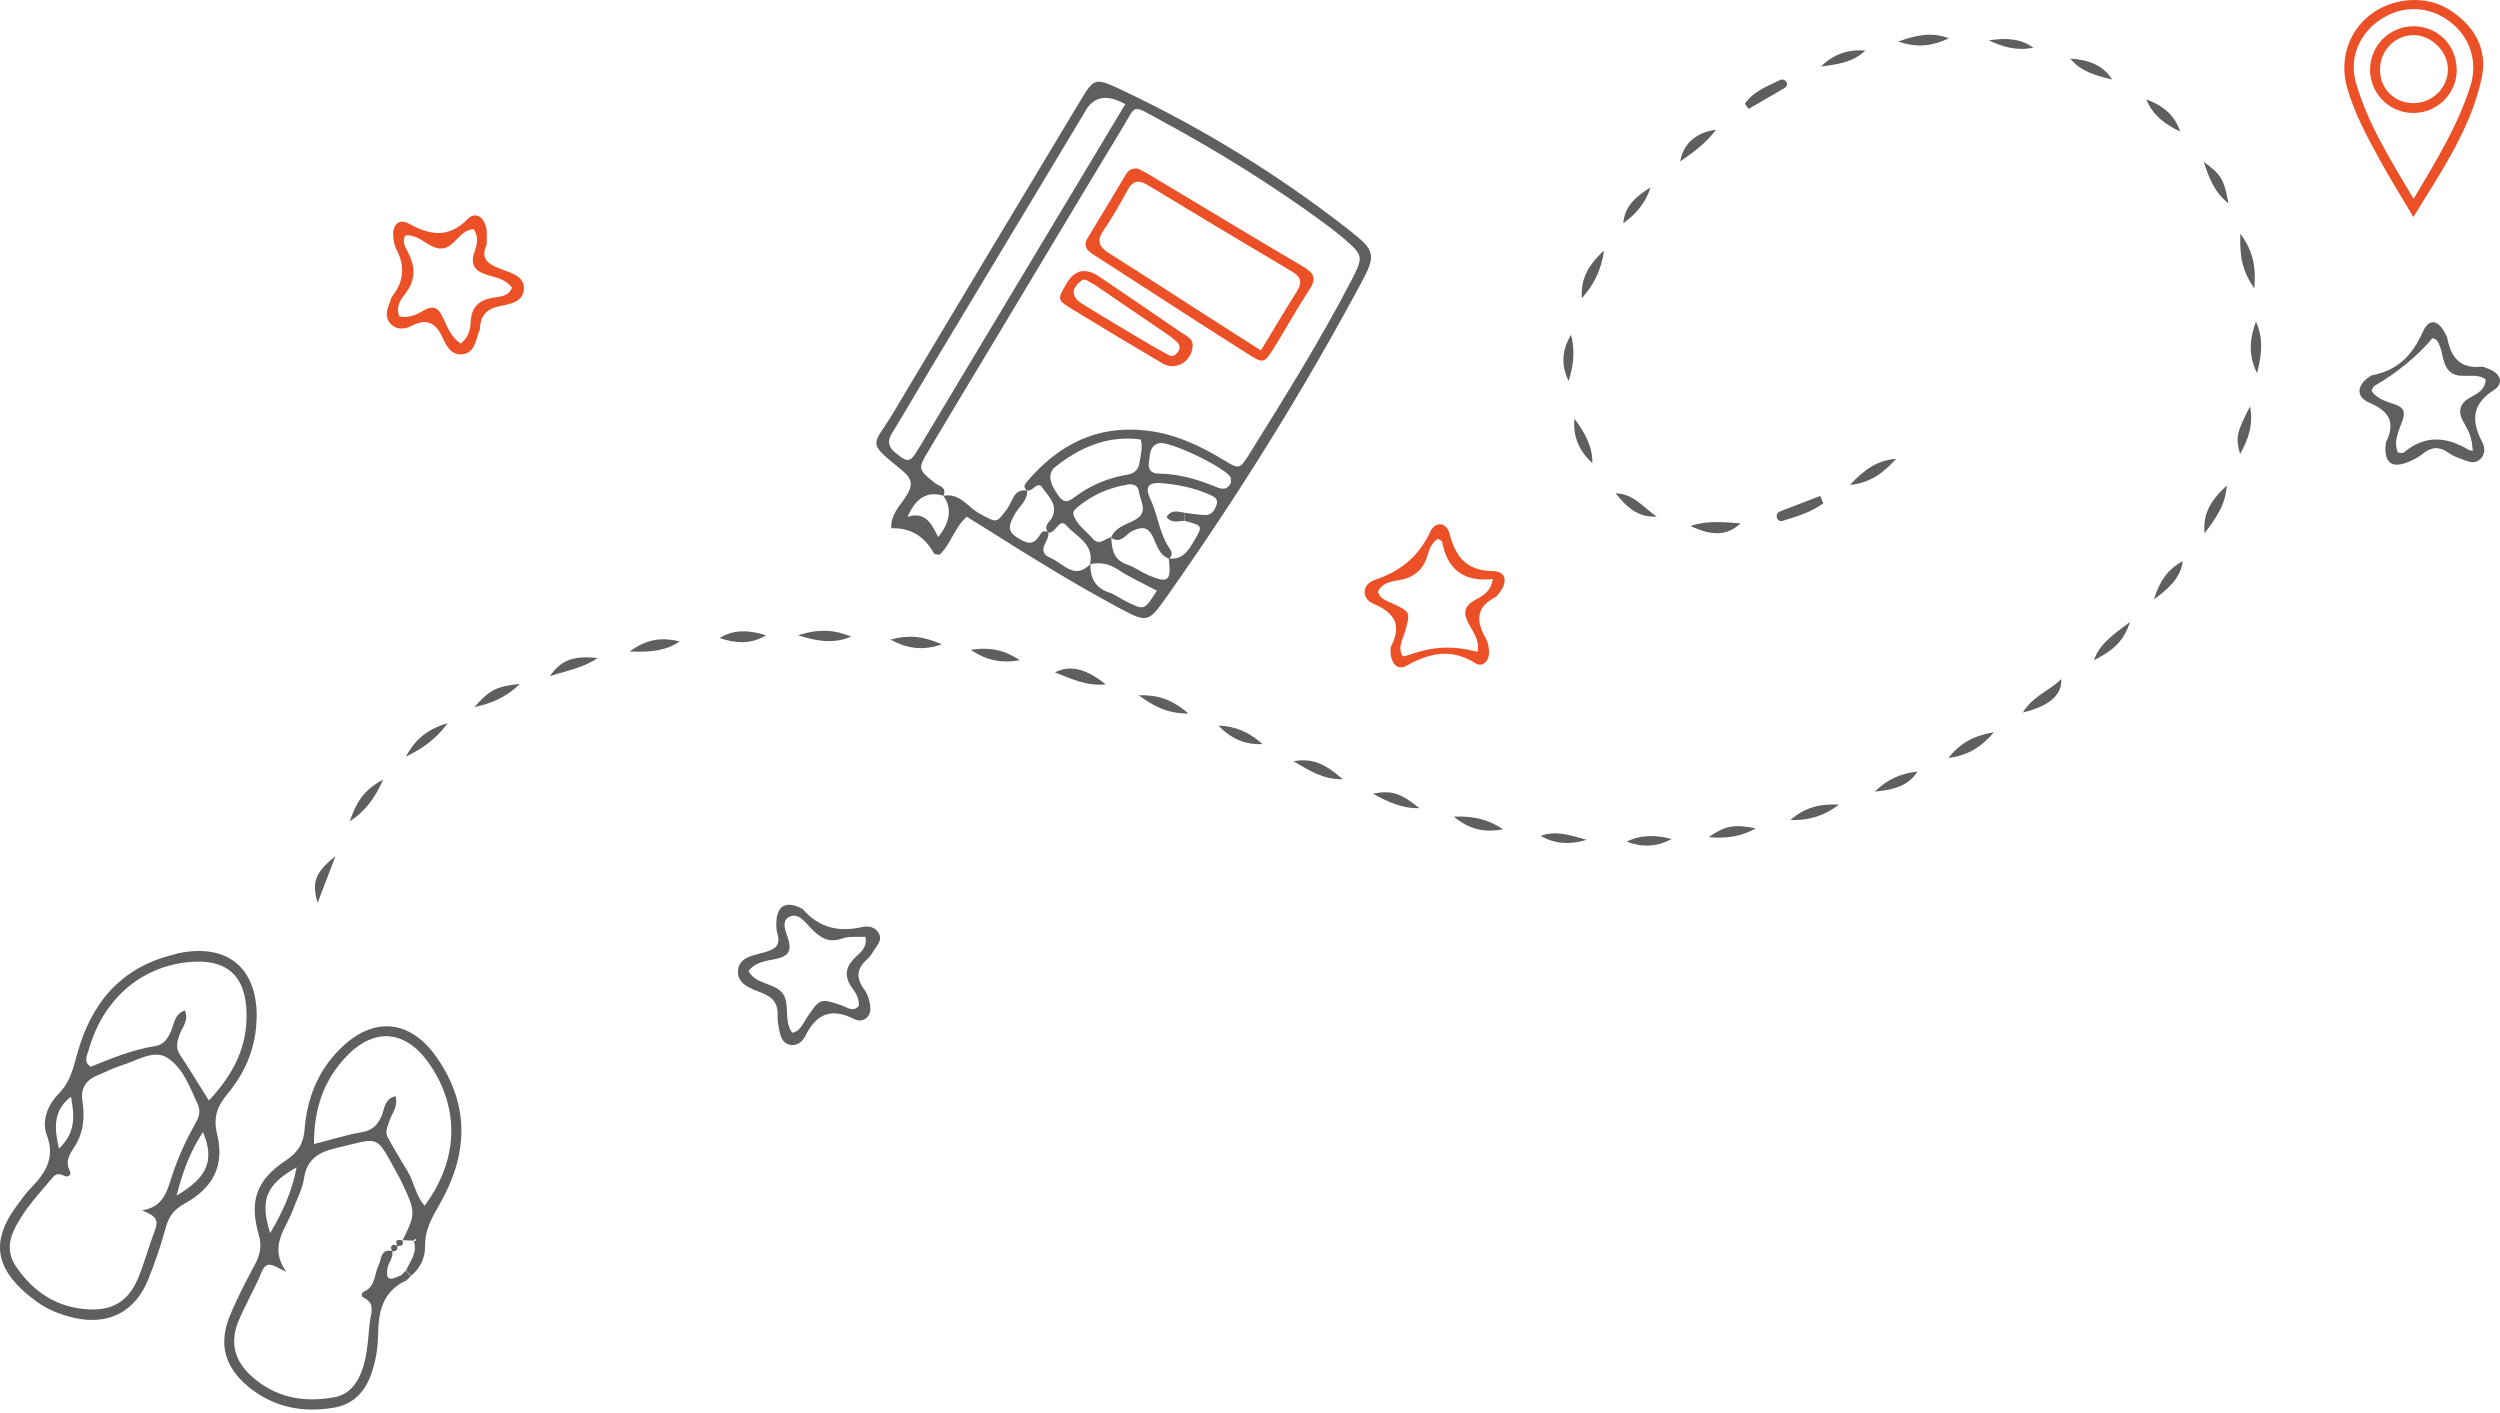 <svg xmlns="http://www.w3.org/2000/svg" width="283" height="160" viewBox="0 0 283 160" fill="none"><path d="M109.436 58.5C108.013 59.75 107.629 61.643 106.342 62.807C106.07 62.745 105.785 62.757 105.723 62.646C104.643 60.674 103.034 59.725 100.897 59.8C100.786 58.277 101.862 57.287 102.555 56.198C103.347 54.973 103.323 54.218 102.11 53.241C97.977 49.887 98.818 50.58 101.145 46.682C108.124 34.963 115.165 23.269 122.194 11.562C123.828 8.84 123.902 8.741 126.835 10.115C136.079 14.47 144.753 19.792 152.797 26.103C155.705 28.38 155.779 28.887 154.059 32.08C147.464 44.38 140.076 56.211 132.032 67.608C129.953 70.553 129.842 70.516 126.501 68.722C121.538 66.049 116.737 63.091 111.973 60.072C111.143 59.552 110.314 59.045 109.448 58.5H109.436ZM123.394 63.846C123.889 61.557 121.823 60.752 120.722 59.49C119.88 58.525 119.534 60.468 118.643 60.282C118.036 59.49 118.878 59.094 119.125 58.537C119.769 57.077 118.643 56.149 117.987 55.184C117.43 54.355 116.91 55.728 116.254 55.518C115.809 55.208 115.97 54.85 116.229 54.553C119.769 50.37 124.125 48.093 129.743 48.736C132.96 49.095 135.806 50.419 138.529 52.078C140.274 53.142 140.336 53.142 141.449 51.36C145.471 44.9 149.505 38.441 153.007 31.684C154.369 29.06 154.307 28.875 152.079 26.969C151.399 26.387 150.693 25.843 149.988 25.323C144.011 20.918 137.7 17.032 131.178 13.505C128.023 11.797 128.679 11.822 126.996 14.582C122.231 22.44 117.529 30.335 112.789 38.218C110.24 42.45 107.691 46.682 105.166 50.927C103.867 53.105 103.904 53.105 105.81 54.664C106.255 55.023 107.233 55.122 106.8 56.124C105.01 55.555 103.657 56.347 102.741 58.5C104.808 57.857 105.488 59.366 106.206 60.802C107.592 59.053 107.786 57.494 106.787 56.124C108.681 55.753 109.584 57.461 110.945 58.178C112.888 59.206 112.765 59.267 114.039 57.56C114.633 56.768 114.72 55.295 116.279 55.53C116.328 56.743 115.277 57.386 114.806 58.327C114.336 59.267 113.878 60.022 115.079 60.802C116.106 61.47 116.96 61.903 117.727 60.53C117.925 60.183 118.247 59.96 118.667 60.282C118.878 61.235 117.096 62.386 118.977 63.19C120.412 63.809 121.637 65.702 123.432 63.846C123.407 65.393 123.951 66.519 125.523 67.064C126.253 67.311 126.909 67.806 127.614 68.153C129.545 69.093 129.545 69.081 130.956 66.865C129.495 66.086 127.973 65.405 126.6 64.502C125.56 63.821 124.558 63.611 123.407 63.871L123.394 63.846ZM125.795 60.839C125.857 62.175 126.043 63.388 127.59 63.908C128.419 64.193 129.161 64.737 129.966 65.096C132.255 66.086 132.614 65.776 132.304 63.215C133.876 63.401 134.532 62.324 135.188 61.198C136.165 59.515 136.178 59.527 134.111 58.958C134.111 58.649 134.111 58.352 134.111 58.042C134.891 58.141 135.683 58.29 136.462 58.302C137.143 58.315 137.489 57.77 137.7 57.201C137.984 56.409 137.366 56.186 136.821 55.951C135.175 55.221 133.43 54.887 131.661 54.701C130.077 54.54 129.532 55.023 130.213 56.471C131.017 58.178 131.215 60.084 132.156 61.718C132.416 62.163 132.973 62.658 132.341 63.252C131.191 62.831 130.968 61.693 130.522 60.789C129.953 59.614 129.31 59.602 128.221 60.084C127.466 60.418 126.909 61.656 125.77 60.864C126.278 59.639 127.503 59.391 128.505 58.834C130.04 57.993 129.099 56.768 128.938 55.716C128.765 54.577 127.837 54.8 127.082 54.961C125.226 55.344 123.555 56.136 122.083 57.325C121.773 57.572 121.39 57.881 121.514 58.265C121.897 59.428 122.937 60.096 123.704 60.975C124.496 61.879 125.102 60.876 125.795 60.839ZM127.379 11.785C125.366 10.671 123.889 10.886 122.949 12.429C122.899 12.515 122.85 12.602 122.801 12.688C117.096 22.18 111.379 31.672 105.674 41.175C104.09 43.799 102.555 46.459 100.959 49.071C100.117 50.444 101.12 51.063 101.961 51.719C103.112 52.622 103.459 51.533 103.941 50.84C104.164 50.518 104.35 50.172 104.56 49.825C109.287 41.943 114.027 34.047 118.754 26.165C121.6 21.425 124.446 16.673 127.379 11.798V11.785ZM129.149 49.751C125.461 49.256 122.306 50.58 119.459 52.857C118.544 53.587 118.791 54.726 119.88 56.186C120.623 57.188 121.192 56.594 121.823 56.137C123.531 54.911 125.424 54.107 127.478 53.761C128.406 53.6 128.877 53.228 129 52.313C129.112 51.545 129.384 50.791 129.136 49.751H129.149ZM139.358 54.59C139.333 54.404 139.358 54.194 139.296 54.033C138.752 52.956 132.416 49.887 131.215 50.172C130.114 50.432 130.201 51.459 130.065 52.288C129.928 53.105 130.263 53.6 131.166 53.612C133.455 53.637 135.608 54.268 137.7 55.134C138.467 55.456 139.012 55.419 139.358 54.59Z" fill="#5D5F61"></path><path d="M29.049 115.164C29.012 118.469 27.824 121.352 25.733 123.852C24.582 125.238 24.111 126.5 24.582 128.406C25.436 131.932 24.149 134.469 20.857 136.276C19.694 136.919 19.112 137.687 18.778 138.924C18.221 140.916 17.565 142.896 16.786 144.815C15.313 148.49 12.306 150.037 8.457 149.195C6.898 148.849 5.426 148.279 4.126 147.327C-0.861 143.676 -1.108 140.322 2.208 136.078C2.579 135.608 2.889 135.1 3.309 134.68C5.017 132.935 6.329 131.227 5.289 128.467C4.683 126.859 5.426 125.04 6.638 123.814C7.913 122.527 8.284 120.993 8.717 119.372C10.289 113.618 13.618 109.522 19.657 108.061C19.855 108.012 20.04 107.95 20.226 107.9C25.745 106.774 29.111 109.546 29.061 115.164H29.049ZM16.105 137.006C18.58 136.61 18.939 134.729 19.52 132.959C20.176 130.992 21.03 129.099 22.057 127.292C22.453 126.586 22.775 125.893 22.404 125.064C21.5 123.084 20.708 120.82 18.877 119.706C17.355 118.79 15.474 120.09 13.803 120.585C12.863 120.869 11.984 121.339 11.068 121.711C9.707 122.268 9.101 123.208 9.336 124.718C9.571 126.302 9.497 127.861 8.717 129.334C8.185 130.336 7.207 131.202 7.913 132.576C8.16 133.046 7.653 133.306 7.245 133.096C6.725 132.823 6.329 132.848 5.97 133.281C4.398 135.175 2.666 136.957 1.589 139.233C0.884 140.718 0.946 142.129 1.862 143.441C3.817 146.287 6.477 148.02 9.979 148.218C12.727 148.378 14.521 147.302 15.598 144.765C16.365 142.946 16.86 141.028 17.565 139.184C18.085 137.81 17.219 137.538 16.105 137.018V137.006ZM23.654 124.569C26.438 121.599 27.985 118.506 27.911 114.731C27.836 110.4 25.634 108.47 21.278 108.915C15.857 109.472 11.601 113.222 10.041 118.865C9.88 119.446 9.385 120.152 10.264 120.758C12.591 119.83 14.966 118.815 17.503 118.431C18.555 118.271 18.964 117.59 19.347 116.748C19.731 115.907 19.731 114.781 20.931 114.385C21.414 115.499 20.622 116.291 20.312 117.157C20.04 117.936 19.855 118.617 20.374 119.397C21.451 121.018 22.453 122.688 23.641 124.569H23.654ZM19.991 135.335C23.555 133.256 24.297 131.289 22.973 128.146C21.587 130.262 20.721 132.489 19.991 135.335ZM8.037 124.136C6.019 125.745 6.118 127.589 6.675 130.014C8.618 128.17 8.42 126.302 8.037 124.136Z" fill="#5D5F61"></path><path d="M46.015 144.938C43.404 146.114 42.847 148.341 42.81 150.915C42.785 152.598 42.525 154.269 41.906 155.853C41.164 157.746 39.827 159.008 37.823 159.343C34.246 159.961 30.918 159.305 28.071 156.942C25.448 154.764 24.718 152.128 26.005 148.985C26.821 146.98 27.849 145.05 28.863 143.132C29.433 142.043 29.668 141.065 29.296 139.778C28.183 135.966 29.024 133.566 32.353 131.363C33.739 130.447 34.358 129.445 34.481 127.824C34.754 124.384 35.954 121.29 38.441 118.79C42.191 115.004 46.411 115.35 49.443 119.706C53.279 125.213 52.945 130.831 49.715 136.412C48.861 137.897 48.094 139.258 48.118 141.053C48.143 142.352 47.599 143.552 46.522 144.431C46.337 144.22 46.151 144.01 45.965 143.8C46.448 142.748 47.289 141.783 46.831 140.483C47.054 140.52 47.141 140.434 47.079 140.223C46.98 140.298 46.881 140.36 46.782 140.434C46.374 140.421 45.978 140.409 45.569 140.397C47.079 137.377 47.079 137.192 45.421 133.727C45.297 133.454 45.161 133.195 45.012 132.935C42.426 128.306 43.181 128.752 37.946 129.989C36.103 130.423 34.729 131.227 34.42 133.38C34.234 134.618 33.578 135.793 33.145 136.994C32.353 139.147 30.361 141.065 32.403 143.961C31.029 143.379 30.237 142.5 29.618 143.998C28.826 145.903 27.762 147.698 26.97 149.616C26.005 151.98 26.574 154.083 28.467 155.779C31.165 158.216 34.37 158.81 37.86 158.167C39.085 157.944 39.988 157.177 40.57 156.051C41.597 154.058 41.622 151.856 41.857 149.703C41.956 148.75 42.587 147.525 41.127 146.881C40.793 146.733 40.991 146.287 41.213 146.2C42.538 145.619 42.352 144.245 42.859 143.23C43.181 142.575 43.057 141.35 44.394 141.609C44.592 142.364 43.961 142.884 43.862 143.565C43.577 145.359 44.579 144.678 45.396 144.369C45.606 144.555 45.817 144.74 46.027 144.926L46.015 144.938ZM35.546 129.507C37.489 129.012 39.184 128.467 40.929 128.17C42.179 127.96 42.785 127.341 43.23 126.228C43.527 125.46 43.565 124.347 44.777 124.087C45.087 125.25 44.406 125.955 44.134 126.76C43.923 127.415 43.527 128.071 43.899 128.752C44.604 130.051 45.371 131.326 46.139 132.588C46.881 133.801 47.042 135.335 48.069 136.486C52.413 130.608 51.608 124.681 48.539 120.337C45.854 116.55 42.315 116.266 39.11 119.694C36.635 122.342 35.533 125.535 35.546 129.494V129.507ZM33.578 132.143C30.113 134.086 29.395 135.855 30.583 139.58C32.007 137.192 33.058 134.878 33.578 132.143Z" fill="#5D5F61"></path><path d="M157.413 73.461C157.426 73.362 157.413 73.251 157.463 73.177C158.7 70.763 157.908 69.377 155.458 68.338C154.085 67.756 154.159 66.135 155.607 65.653C158.552 64.663 160.594 63.004 161.918 60.171C162.475 58.97 163.749 59.119 164.083 60.393C164.776 63.041 165.977 64.601 169.009 64.65C170.531 64.675 170.716 65.925 169.64 67.212C169.516 67.36 169.392 67.546 169.219 67.633C167.066 68.746 167.09 70.343 168.167 72.211C168.402 72.62 168.514 73.139 168.551 73.622C168.65 74.748 167.882 75.627 167.004 75.07C164.232 73.337 161.806 73.919 159.183 75.379C158.131 75.973 157.327 74.959 157.413 73.474V73.461ZM167.251 73.783C167.511 72.595 166.855 71.667 166.348 70.776C165.643 69.551 165.581 68.672 167.004 67.905C167.808 67.472 168.773 67.001 168.984 65.541C165.704 65.925 163.811 64.452 163.242 61.309C163.217 61.198 162.97 61.123 162.759 60.987C162.153 61.383 161.819 62.052 161.658 62.67C161.163 64.526 160.024 65.442 158.156 65.715C157.327 65.838 156.399 66.061 155.978 67.001C156.275 67.892 157.116 68.053 157.797 68.388C159.653 69.303 159.641 69.278 159.084 71.382C158.849 72.298 158.193 73.189 158.737 74.204C158.849 74.241 158.948 74.315 159.01 74.29C162.178 73.164 164.244 73.028 167.251 73.783Z" fill="#EB5027"></path><path d="M55.11 27.662C54.256 29.432 55.444 29.989 56.88 30.521C57.944 30.917 59.38 31.3 59.305 32.736C59.219 34.184 57.721 34.419 56.632 34.642C55.123 34.939 54.392 35.681 54.331 37.166C54.331 37.352 54.219 37.537 54.157 37.723C53.823 38.738 53.625 39.987 52.301 40.111C51.138 40.223 50.556 39.22 50.16 38.342C49.393 36.622 48.391 35.941 46.547 36.906C45.767 37.315 44.765 37.364 44.109 36.535C43.552 35.842 43.8 35.038 44.109 34.295C44.22 34.023 44.27 33.701 44.443 33.478C45.705 31.845 45.866 30.137 44.901 28.293C44.641 27.786 44.53 27.155 44.505 26.573C44.468 25.435 45.223 24.742 46.188 25.274C48.614 26.598 50.717 27.056 52.957 24.779C53.86 23.863 54.937 24.643 55.086 26.103C55.135 26.586 55.086 27.081 55.086 27.675L55.11 27.662ZM45.235 35.83C46.361 36.028 47.19 35.594 47.933 35.161C49.146 34.456 49.703 34.951 50.185 36.04C50.655 37.08 51.101 38.193 52.153 38.899C53.019 38.193 53.242 37.339 53.279 36.473C53.341 34.84 54.133 33.998 55.741 33.714C56.533 33.565 57.548 33.614 57.956 32.563C57.313 31.696 56.335 31.449 55.395 31.189C53.947 30.793 53.13 30.187 53.724 28.479C53.984 27.724 54.244 26.784 53.588 25.93C51.955 26.053 51.435 28.145 49.913 28.133C48.49 28.133 47.512 26.474 45.879 26.66C45.458 27.378 45.916 28.034 46.2 28.59C47.054 30.249 47.054 31.733 45.866 33.256C45.371 33.899 44.765 34.679 45.21 35.83H45.235Z" fill="#EB5027"></path><path d="M98.52 114.348C98.433 115.276 97.567 115.796 96.701 115.363C94.077 114.026 92.382 114.781 91.157 117.293C90.86 117.887 90.229 118.419 89.474 118.283C88.558 118.11 88.335 117.293 88.187 116.501C88.1 116.018 88.001 115.523 88.026 115.041C88.112 113.667 87.543 112.888 86.232 112.393C85.068 111.947 83.497 111.427 83.534 109.992C83.571 108.297 85.365 108.148 86.628 107.777C87.741 107.443 88.385 107.022 88.013 105.735C87.877 105.277 87.853 104.757 87.89 104.275C88.001 102.567 88.917 102.023 90.476 102.703C90.649 102.777 90.847 102.876 90.971 103.013C92.766 105.042 94.981 105.537 97.567 104.943C98.223 104.794 99.002 104.893 99.423 105.549C99.98 106.403 99.262 107.022 98.879 107.665C98.681 108 98.445 108.346 98.161 108.594C97.01 109.596 96.862 110.66 97.777 111.922C98.235 112.553 98.507 113.321 98.532 114.373L98.52 114.348ZM84.734 109.955C85.638 111.502 87.729 111.242 88.608 112.467C89.486 113.692 88.657 115.548 89.684 116.909C90.575 116.736 90.847 115.932 91.268 115.301C92.84 112.962 92.827 112.974 95.352 113.84C95.946 114.051 96.577 114.608 97.22 113.865C97.27 113.147 96.96 112.504 96.552 111.96C95.55 110.635 95.612 109.522 96.849 108.346C97.418 107.802 98.21 107.22 97.963 106.044C97.047 106.094 96.107 105.958 95.315 106.242C93.842 106.774 92.939 106.193 91.936 105.215C91.206 104.51 90.402 103.186 89.288 103.817C88.335 104.361 89.065 105.624 89.288 106.527C89.597 107.789 89.103 108.272 87.877 108.544C86.788 108.779 85.526 108.853 84.722 109.942L84.734 109.955Z" fill="#5D5F61"></path><path d="M270.049 50.605C270.061 50.407 270.036 50.184 270.111 50.024C271.2 47.771 270.445 46.546 268.18 45.569C266.633 44.9 266.807 43.564 268.267 42.611C268.353 42.562 268.44 42.5 268.527 42.475C271.348 41.943 273.056 40.272 274.231 37.624C274.986 35.929 276.026 36.164 276.892 37.921C276.929 38.008 277.003 38.094 277.016 38.193C277.412 40.346 278.414 41.782 280.902 41.51C281.087 41.485 281.285 41.596 281.471 41.658C283.067 42.19 283.55 43.353 282.263 44.183C279.689 45.866 279.813 47.759 281.001 50.085C281.322 50.717 281.347 51.447 280.741 52.004C280.11 52.573 279.429 52.251 278.785 52.016C278.229 51.818 277.647 51.608 277.177 51.261C276.125 50.494 275.221 50.593 274.231 51.385C273.699 51.818 273.056 52.14 272.412 52.375C270.742 52.981 269.987 52.387 270.024 50.605H270.049ZM279.466 50.939C279.615 50.976 279.775 51.014 279.924 51.038C279.899 50.877 279.874 50.704 279.862 50.543C279.813 49.628 279.466 48.798 279.021 48.056C278.229 46.744 278.216 45.754 279.726 44.938C280.431 44.554 281.335 44.133 281.372 42.945C280.196 42.091 278.563 42.97 277.486 42.19C276.323 41.361 276.657 39.616 275.828 38.503C275.741 38.379 275.506 38.354 275.333 38.28C273.959 40.062 271.15 42.364 268.787 43.675C268.65 43.749 268.601 43.985 268.452 44.257C269.084 45.16 270.16 45.457 271.138 45.791C272.153 46.138 272.276 46.682 271.967 47.586C271.571 48.761 270.89 49.925 271.447 51.224C271.707 51.236 271.967 51.335 272.078 51.249C274.467 49.207 276.929 49.405 279.466 50.927V50.939Z" fill="#5D5F61"></path><path d="M125.164 77.471C122.962 77.693 121.279 76.827 119.422 76.122C121.068 75.231 122.962 75.676 125.164 77.471Z" fill="#5D5F61"></path><path d="M178.227 47.4C179.354 48.897 180.282 50.481 180.257 52.424C178.784 51.088 178.029 49.442 178.227 47.4Z" fill="#5D5F61"></path><path d="M252.068 54.961C251.92 57.201 250.818 58.686 249.556 60.369C249.358 58.315 250.088 56.78 252.068 54.961Z" fill="#5D5F61"></path><path d="M206.393 56.978C205.019 57.993 203.373 58.475 201.752 58.97C201.455 59.057 201.195 58.859 201.134 58.537C201.072 58.203 201.245 57.98 201.554 57.869C203.052 57.287 204.549 56.718 206.046 56.137C206.17 56.421 206.281 56.706 206.405 56.978H206.393Z" fill="#5D5F61"></path><path d="M39.592 92.976C40.223 91.145 41.003 89.462 43.379 88.249C42.352 90.551 41.189 91.949 39.592 92.976Z" fill="#5D5F61"></path><path d="M225.722 82.891C224.447 84.351 223.012 85.502 220.562 85.799C222.084 83.856 223.816 83.213 225.722 82.891Z" fill="#5D5F61"></path><path d="M179.626 95.068C177.795 95.625 176.05 95.575 174.404 94.622C176.211 93.942 177.931 94.622 179.626 95.068Z" fill="#5D5F61"></path><path d="M181.581 28.355C181.222 30.781 180.319 32.352 179.069 33.751C178.92 31.709 179.675 30.088 181.581 28.355Z" fill="#5D5F61"></path><path d="M254.704 46.002C255.075 47.883 254.617 49.59 253.578 51.397C253.058 49.529 253.145 49.033 254.704 46.002Z" fill="#5D5F61"></path><path d="M214.659 51.942C213.298 53.365 211.937 54.639 209.412 54.899C211.107 53.055 212.667 52.065 214.659 51.942Z" fill="#5D5F61"></path><path d="M151.993 88.212C149.766 88.249 148.206 87.222 146.424 86.171C148.454 85.812 149.939 86.368 151.993 88.212Z" fill="#5D5F61"></path><path d="M96.356 72.063C94.561 72.83 92.767 72.694 90.341 71.914C92.791 71.123 94.573 71.32 96.356 72.063Z" fill="#5D5F61"></path><path d="M67.646 74.488C66.087 75.577 64.33 75.874 62.251 76.53C63.538 74.699 64.899 74.204 67.646 74.488Z" fill="#5D5F61"></path><path d="M100.798 72.409C102.63 71.877 104.387 71.939 106.615 72.942C104.226 73.771 102.481 73.288 100.798 72.409Z" fill="#5D5F61"></path><path d="M212.221 89.611C213.62 88.225 215.241 87.531 217.072 87.334C215.909 89.128 214.053 89.425 212.221 89.611Z" fill="#5D5F61"></path><path d="M37.984 96.912C37.352 98.557 36.721 100.216 35.954 102.196C35.273 99.906 35.632 98.78 37.984 96.912Z" fill="#5D5F61"></path><path d="M137.923 82.136C139.878 82.186 141.512 82.953 142.91 84.228C140.905 84.339 139.272 83.559 137.923 82.136Z" fill="#5D5F61"></path><path d="M198.782 93.768C197.174 94.647 195.466 94.981 193.412 94.758C195.342 93.459 196.233 93.286 198.782 93.768Z" fill="#5D5F61"></path><path d="M243.827 67.856C244.371 65.999 245.324 64.44 247.094 63.524C246.821 65.554 245.336 66.717 243.827 67.856Z" fill="#5D5F61"></path><path d="M206.145 7.528C207.58 6.08 209.276 5.573 211.157 5.722C209.734 7.095 207.915 7.293 206.145 7.528Z" fill="#5D5F61"></path><path d="M128.901 78.708C130.844 78.634 132.614 79.08 134.52 80.775C131.958 80.787 130.411 79.785 128.901 78.708Z" fill="#5D5F61"></path><path d="M177.572 43.131C176.668 41.324 176.829 39.579 177.844 37.896C178.314 39.666 178.129 41.398 177.572 43.131Z" fill="#5D5F61"></path><path d="M170.146 93.88C168.241 94.226 166.471 94.028 164.565 92.444C166.917 92.345 168.6 92.828 170.146 93.88Z" fill="#5D5F61"></path><path d="M45.94 85.651C46.881 83.943 48.118 82.594 50.692 81.864C49.133 83.918 47.586 84.846 45.94 85.651Z" fill="#5D5F61"></path><path d="M197.52 11.736C198.485 10.325 200.069 9.768 201.517 9.05C201.777 8.927 202.099 9.038 202.247 9.323C202.42 9.682 202.123 9.892 201.901 10.028C200.589 10.808 199.265 11.562 197.941 12.33C197.805 12.132 197.656 11.934 197.52 11.736Z" fill="#5D5F61"></path><path d="M239.099 9.013C237.305 8.555 235.548 8.122 234.36 6.637C236.29 6.761 238.023 7.281 239.099 9.013Z" fill="#5D5F61"></path><path d="M53.7 80.032C55.482 78.052 56.212 77.694 58.86 77.421C57.239 78.981 55.568 79.661 53.7 80.032Z" fill="#5D5F61"></path><path d="M228.989 80.651C230.103 78.807 231.922 78.238 233.333 76.877C233.469 78.671 231.897 79.971 228.989 80.651Z" fill="#5D5F61"></path><path d="M76.94 72.608C75.405 73.672 73.685 73.845 71.272 73.746C73.351 72.224 75.096 72.162 76.94 72.608Z" fill="#5D5F61"></path><path d="M237.033 74.748C237.651 72.892 239.136 71.902 241.116 70.405C240.312 72.991 238.654 73.87 237.033 74.748Z" fill="#5D5F61"></path><path d="M160.668 91.479C158.824 91.553 157.215 90.835 155.408 89.846C157.5 89.437 158.527 89.746 160.668 91.479Z" fill="#5D5F61"></path><path d="M189.241 94.981C187.595 95.847 185.875 95.971 184.143 95.266C185.788 94.462 187.484 94.511 189.241 94.981Z" fill="#5D5F61"></path><path d="M115.45 74.736C113.643 75.045 111.898 74.922 109.894 73.56C112.27 73.189 113.891 73.697 115.45 74.736Z" fill="#5D5F61"></path><path d="M187.534 58.475C185.38 58.611 184.069 57.337 182.893 55.84C184.935 55.889 186.061 57.473 187.534 58.475Z" fill="#5D5F61"></path><path d="M214.882 4.707C217.146 3.865 218.854 3.655 220.611 4.335C218.916 5.127 217.221 5.499 214.882 4.707Z" fill="#5D5F61"></path><path d="M225.141 4.57C226.935 4.286 228.667 4.298 230.165 5.4C228.37 5.783 226.725 5.325 225.141 4.57Z" fill="#5D5F61"></path><path d="M253.615 26.449C255.075 28.491 255.397 30.199 255.187 32.649C253.788 30.632 253.504 28.924 253.615 26.449Z" fill="#5D5F61"></path><path d="M249.469 18.331C251.437 19.742 251.759 20.299 252.266 23.021C250.595 21.71 250.038 20.039 249.469 18.331Z" fill="#5D5F61"></path><path d="M191.357 59.54C193.362 58.884 195.132 59.119 197.037 59.243C195.528 60.629 193.894 60.728 191.357 59.54Z" fill="#5D5F61"></path><path d="M86.704 71.915C85.02 72.954 83.263 72.843 81.457 72.224C83.139 71.184 84.909 71.345 86.704 71.915Z" fill="#5D5F61"></path><path d="M255.372 36.411C256.164 38.144 256.115 39.889 255.496 42.264C254.395 39.95 254.741 38.193 255.372 36.411Z" fill="#5D5F61"></path><path d="M208.175 91.083C206.653 92.234 205.019 92.89 202.668 92.828C204.512 91.219 206.319 90.996 208.175 91.083Z" fill="#5D5F61"></path><path d="M186.84 21.203C186.296 22.985 185.17 24.247 183.759 25.274C183.907 23.22 185.343 22.168 186.84 21.203Z" fill="#5D5F61"></path><path d="M242.96 11.253C244.767 11.896 246.165 12.986 246.796 14.891C245.126 14.099 243.69 13.06 242.96 11.253Z" fill="#5D5F61"></path><path d="M194.253 14.693C193.114 16.203 191.728 17.23 190.194 18.27C190.577 16.228 192.001 14.978 194.253 14.693Z" fill="#5D5F61"></path><path d="M46.51 144.443C46.337 144.617 46.176 144.778 46.003 144.951C45.792 144.765 45.582 144.58 45.372 144.394C45.557 144.208 45.755 144.01 45.941 143.825L46.498 144.456L46.51 144.443Z" fill="#5D5F61"></path><path d="M134.111 58.958C133.406 58.958 132.614 59.304 132.057 58.512C132.614 57.634 133.369 57.931 134.099 58.042C134.099 58.352 134.099 58.648 134.099 58.958H134.111Z" fill="#5D5F61"></path><path d="M128.778 19.074C129.099 19.235 129.545 19.445 129.966 19.693C135.819 23.195 141.66 26.734 147.538 30.199C148.713 30.892 149.072 31.498 148.243 32.748C146.833 34.901 145.595 37.154 144.234 39.344C143.108 41.151 143.033 41.188 141.251 40.062C136.908 37.315 132.589 34.505 128.27 31.721C126.773 30.756 125.276 29.791 123.778 28.825C123.048 28.355 122.565 27.848 123.147 26.895C124.595 24.531 126.006 22.155 127.429 19.779C127.689 19.334 128.048 19.024 128.753 19.074H128.778ZM142.736 39.666C144.172 37.302 145.471 35.099 146.833 32.934C147.439 31.969 147.266 31.35 146.3 30.768C140.855 27.538 135.423 24.284 130.015 21.005C128.963 20.361 128.27 20.349 127.639 21.524C126.785 23.084 125.907 24.643 124.904 26.103C124.063 27.34 124.496 28.009 125.597 28.702C129.285 31.016 132.923 33.392 136.586 35.743C138.578 37.017 140.558 38.28 142.724 39.666H142.736Z" fill="#EB5027"></path><path d="M135.015 39.084C134.953 40.916 133.109 42.029 131.599 41.138C128.196 39.134 124.818 37.104 121.452 35.05C119.645 33.949 119.67 33.911 120.722 32.105C121.646 30.529 122.883 30.265 124.434 31.313C127.54 33.416 130.634 35.52 133.728 37.649C134.272 38.02 134.99 38.292 135.015 39.084ZM122.9 31.672C122.529 31.585 122.331 31.832 122.12 32.018C121.279 32.773 121.341 33.664 122.454 34.357C125.028 35.966 127.652 37.513 130.263 39.059C130.931 39.455 131.624 39.827 132.317 40.198C132.75 40.433 133.072 40.198 133.32 39.876C133.579 39.53 133.617 39.121 133.32 38.812C132.985 38.465 132.589 38.156 132.193 37.884C129.52 36.052 126.848 34.233 124.175 32.414C123.779 32.142 123.345 31.919 122.925 31.672H122.9Z" fill="#EB5027"></path><path d="M44.988 141.028C45.037 141.486 44.852 141.696 44.382 141.634C44.258 141.375 44.146 141.09 44.48 140.929C44.604 140.867 44.815 140.991 44.988 141.028Z" fill="#5D5F61"></path><path d="M45.582 140.434C45.706 140.966 45.434 141.077 44.976 141.04C44.666 140.335 45 140.261 45.582 140.434Z" fill="#5D5F61"></path><path d="M273.192 24.568C271.744 22.118 270.556 20.212 269.479 18.257C268.007 15.572 266.534 12.886 265.693 9.917C264.802 6.798 265.829 3.605 268.291 1.687C270.791 -0.268 274.578 -0.59 277.214 1.069C280.06 2.863 281.644 5.511 280.926 8.84C279.701 14.495 276.484 19.222 273.192 24.568ZM273.217 22.514C275.828 18.133 278.228 14.198 279.639 9.768C280.543 6.934 279.577 4.137 277.3 2.43C274.949 0.673 272.029 0.561 269.566 2.145C267.141 3.692 265.878 6.489 266.683 9.323C268.007 13.988 270.581 18.047 273.217 22.514Z" fill="#EB5027"></path><path d="M278.105 7.801C278.154 10.486 276.038 12.701 273.353 12.788C270.667 12.874 268.415 10.783 268.292 8.11C268.168 5.313 270.408 2.974 273.192 2.974C275.927 2.974 278.043 5.066 278.092 7.801H278.105ZM273.303 11.674C275.37 11.624 277.053 9.966 277.102 7.924C277.152 5.858 275.221 3.927 273.142 3.977C270.977 4.026 269.306 5.87 269.418 8.085C269.517 10.189 271.175 11.723 273.303 11.674Z" fill="#EB5027"></path></svg>